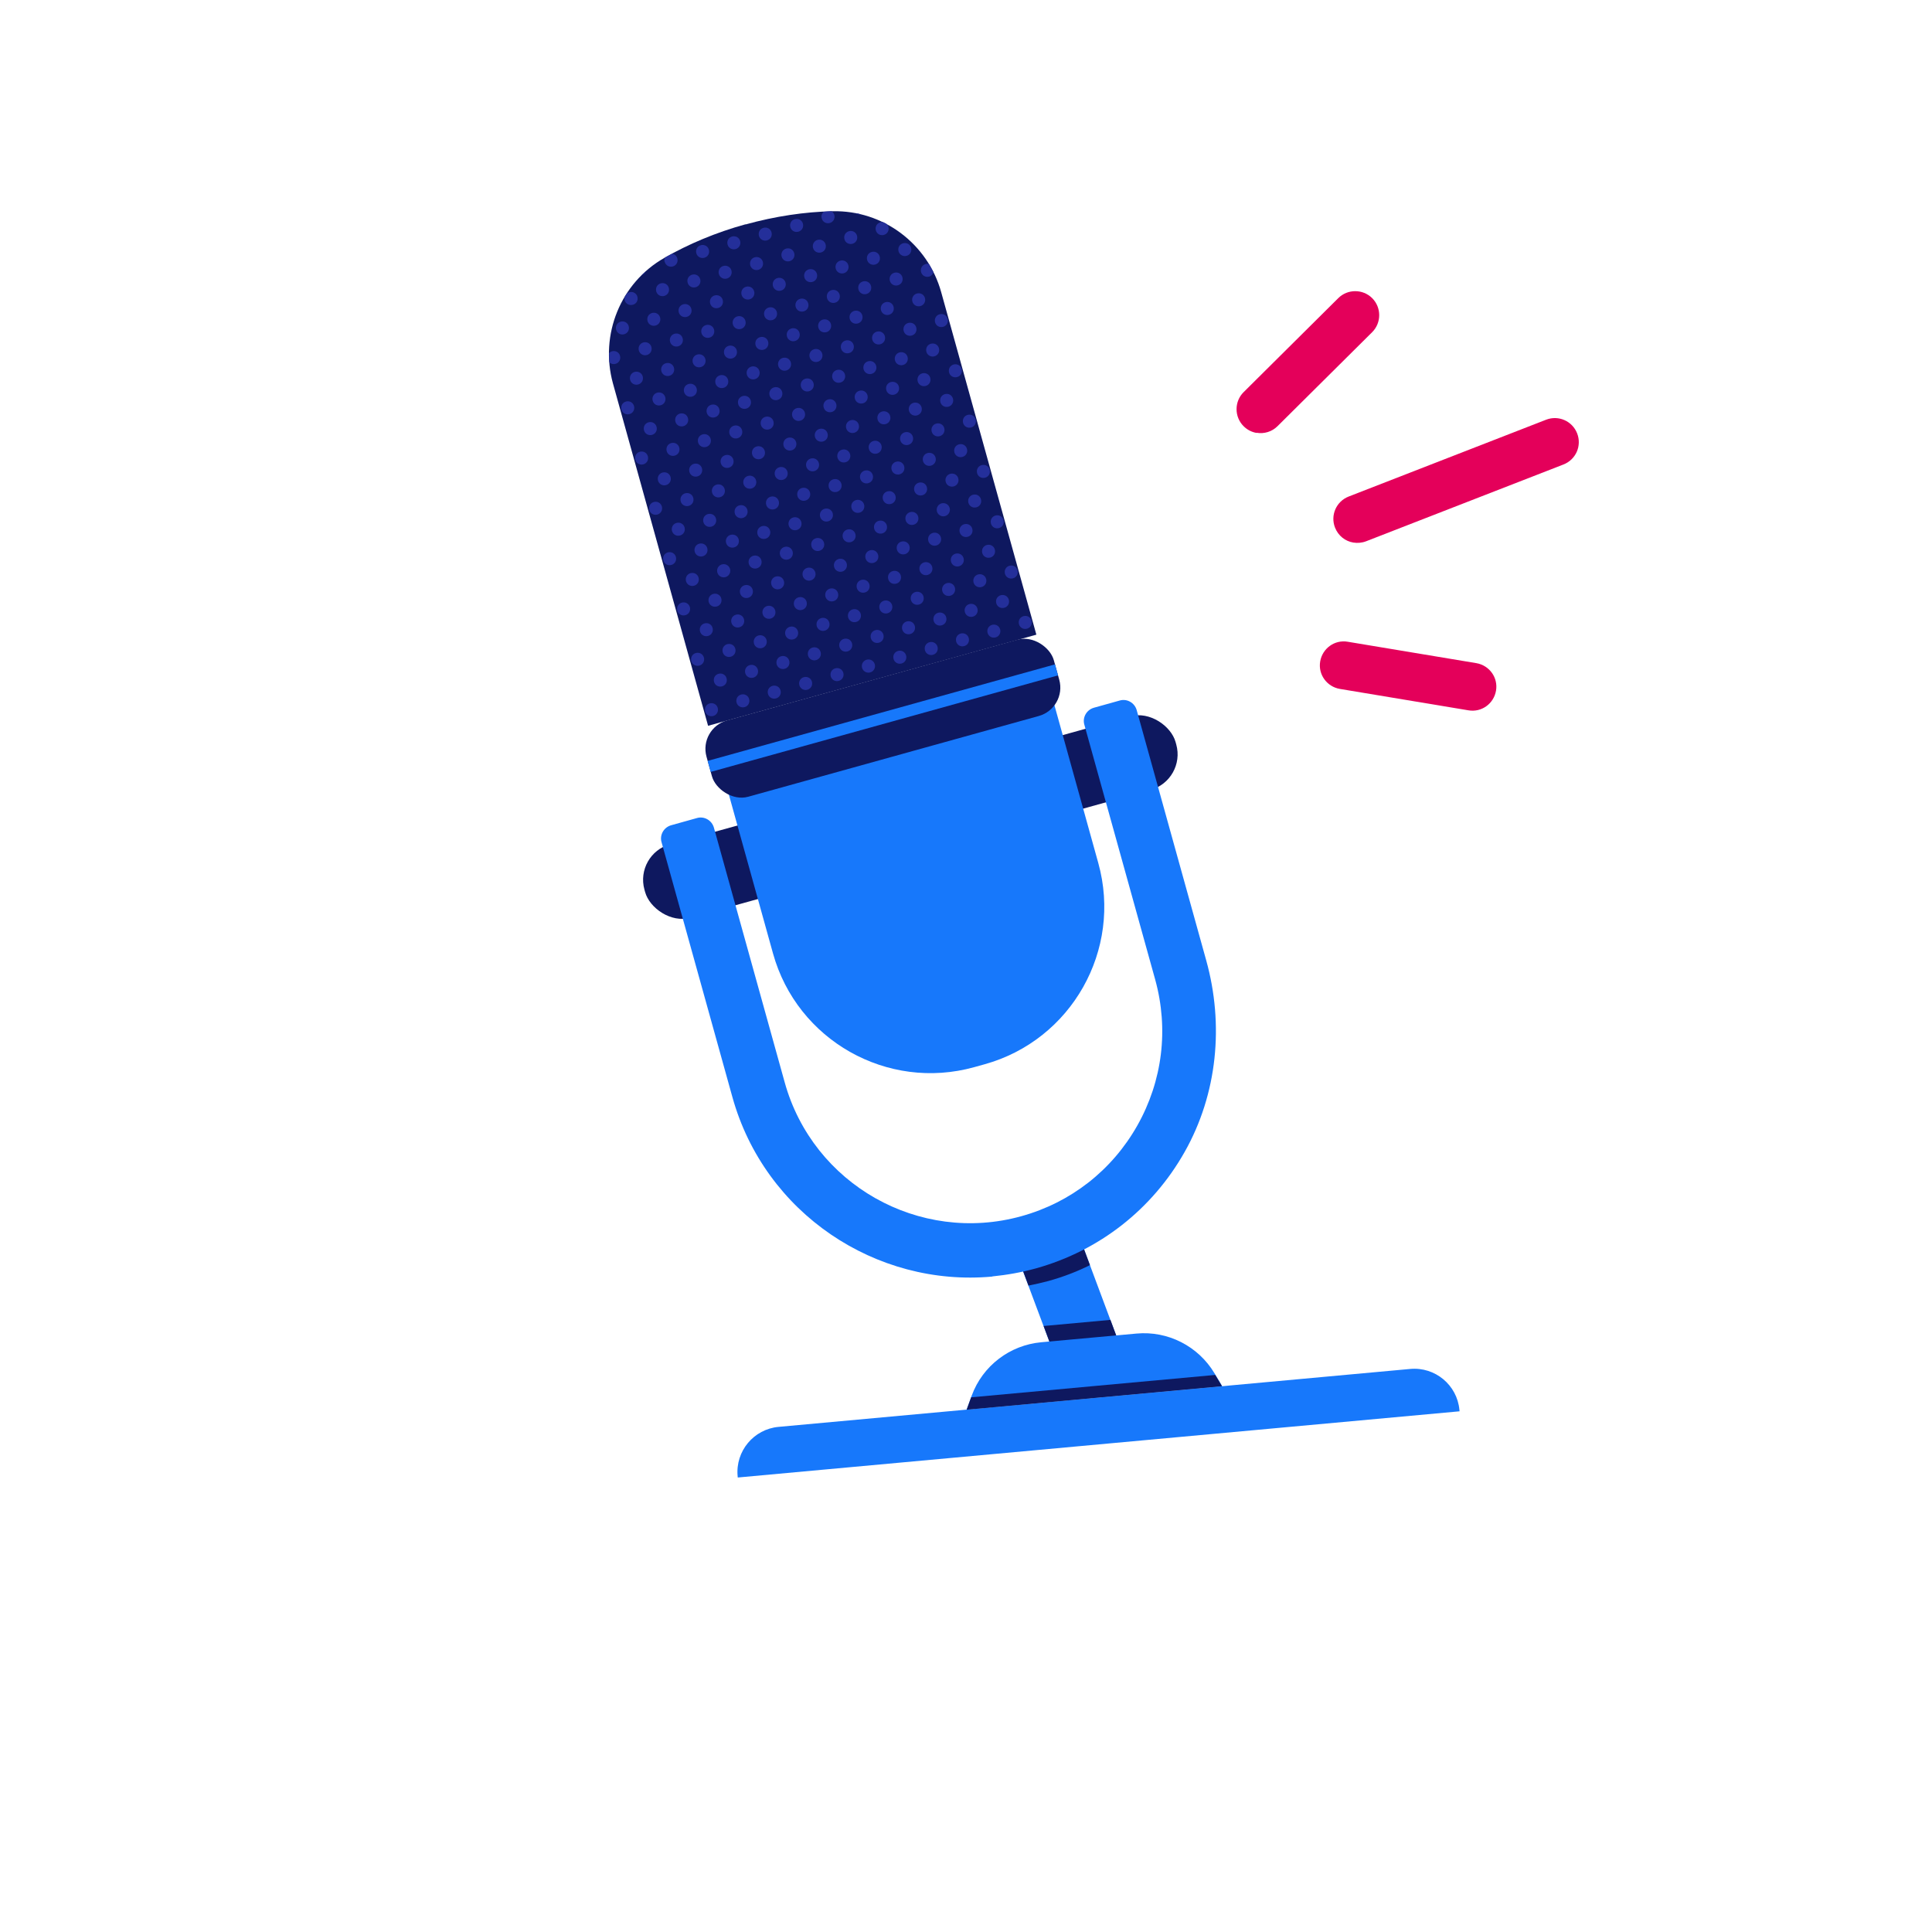 <?xml version="1.0" encoding="UTF-8"?>
<svg id="Gina_Randle" xmlns="http://www.w3.org/2000/svg" viewBox="0 0 120 120">
  <defs>
    <style>
      .cls-1 {
        fill: #242f9a;
      }

      .cls-2 {
        fill: #0e185f;
      }

      .cls-3 {
        fill: #e4005a;
      }

      .cls-4 {
        fill: #1778fb;
      }
    </style>
  </defs>
  <g>
    <polygon class="cls-4" points="69.83 84.29 65.68 84.67 62.9 77.25 67.06 76.87 69.83 84.29"/>
    <polygon class="cls-2" points="68.97 81.98 64.82 82.36 65.68 84.67 69.83 84.29 68.97 81.98"/>
    <path class="cls-4" d="M48.4,86.82h39.41c1.55,0,2.81,1.26,2.81,2.81v.09h-45.02v-.09c0-1.55,1.26-2.81,2.81-2.81Z" transform="translate(-7.78 6.59) rotate(-5.24)"/>
    <path class="cls-4" d="M75.9,86.1l-15.86,1.45.32-.88c.68-1.84,2.36-3.12,4.31-3.3l5.92-.54c1.95-.18,3.83.78,4.84,2.46l.48.8Z"/>
    <polygon class="cls-2" points="75.48 85.4 60.32 86.79 60.04 87.56 75.9 86.1 75.48 85.4"/>
    <path class="cls-2" d="M67.06,76.87l-4.15.38.97,2.6c.41-.08.81-.17,1.22-.28.91-.25,1.77-.58,2.6-.99l-.64-1.72Z"/>
    <g>
      <path class="cls-2" d="M46.31,13.93c-1.85.51-3.55,1.23-5.05,2.09-2.72,1.55-4.02,4.77-3.19,7.79l5.91,21.27,20.39-5.66-5.91-21.27c-.84-3.02-3.61-5.1-6.75-5.03-1.73.04-3.56.31-5.4.82Z"/>
      <g>
        <path class="cls-1" d="M49.37,13.61c-.22.06-.34.28-.28.5s.28.34.5.28.34-.28.28-.5-.28-.34-.5-.28Z"/>
        <path class="cls-1" d="M55.45,35.47c-.22.06-.34.28-.28.5s.28.34.5.28.34-.28.28-.5-.28-.34-.5-.28Z"/>
        <path class="cls-1" d="M56.32,38.6c-.22.06-.34.28-.28.5s.28.34.5.28.34-.28.28-.5-.28-.34-.5-.28Z"/>
        <path class="cls-1" d="M51.65,18.02c-.22.06-.34.28-.28.5s.28.34.5.28.34-.28.28-.5-.28-.34-.5-.28Z"/>
        <path class="cls-1" d="M50.78,14.9c-.22.06-.34.28-.28.5s.28.34.5.28.34-.28.28-.5-.28-.34-.5-.28Z"/>
        <path class="cls-1" d="M51.11,19.85c-.22.06-.34.28-.28.5s.28.34.5.28.34-.28.28-.5-.28-.34-.5-.28Z"/>
        <path class="cls-1" d="M52.52,21.15c-.22.06-.34.28-.28.5s.28.34.5.28.34-.28.28-.5-.28-.34-.5-.28Z"/>
        <path class="cls-1" d="M50.24,16.73c-.22.06-.34.28-.28.5s.28.34.5.28.34-.28.28-.5-.28-.34-.5-.28Z"/>
        <path class="cls-1" d="M53.71,29.23c-.22.06-.34.28-.28.5s.28.34.5.28.34-.28.28-.5-.28-.34-.5-.28Z"/>
        <path class="cls-1" d="M52.84,26.1c-.22.06-.34.28-.28.5s.28.34.5.28.34-.28.28-.5-.28-.34-.5-.28Z"/>
        <path class="cls-1" d="M51.98,22.98c-.22.06-.34.28-.28.5s.28.34.5.28.34-.28.28-.5-.28-.34-.5-.28Z"/>
        <path class="cls-1" d="M54.58,32.35c-.22.06-.34.28-.28.5s.28.34.5.28.34-.28.28-.5-.28-.34-.5-.28Z"/>
        <path class="cls-1" d="M53.06,19.31c-.22.06-.34.28-.28.5s.28.34.5.28.34-.28.28-.5-.28-.34-.5-.28Z"/>
        <path class="cls-1" d="M52.19,16.19c-.22.06-.34.28-.28.5s.28.34.5.28.34-.28.28-.5-.28-.34-.5-.28Z"/>
        <path class="cls-1" d="M53.38,24.27c-.22.06-.34.28-.28.5s.28.34.5.28.34-.28.28-.5-.28-.34-.5-.28Z"/>
        <path class="cls-1" d="M51.65,13.12c-.16,0-.32.02-.48.03-.12.1-.18.26-.13.42.06.22.28.34.5.28s.34-.28.28-.5c-.03-.1-.09-.18-.17-.23Z"/>
        <path class="cls-1" d="M53.92,22.44c-.22.06-.34.28-.28.5s.28.34.5.28.34-.28.28-.5-.28-.34-.5-.28Z"/>
        <path class="cls-1" d="M54.79,25.56c-.22.06-.34.28-.28.5s.28.34.5.28.34-.28.28-.5-.28-.34-.5-.28Z"/>
        <path class="cls-1" d="M54.25,27.39c-.22.06-.34.28-.28.5s.28.34.5.28.34-.28.28-.5-.28-.34-.5-.28Z"/>
        <path class="cls-1" d="M55.12,30.52c-.22.06-.34.28-.28.5s.28.34.5.28.34-.28.28-.5-.28-.34-.5-.28Z"/>
        <path class="cls-1" d="M55.99,33.64c-.22.06-.34.28-.28.5s.28.34.5.28.34-.28.28-.5-.28-.34-.5-.28Z"/>
        <path class="cls-1" d="M56.86,36.77c-.22.06-.34.28-.28.5s.28.34.5.28.34-.28.28-.5-.28-.34-.5-.28Z"/>
        <path class="cls-1" d="M57.73,39.89c-.22.06-.34.28-.28.5s.28.34.5.28.34-.28.28-.5-.28-.34-.5-.28Z"/>
        <path class="cls-1" d="M50.9,26.64c-.22.06-.34.28-.28.5s.28.34.5.28.34-.28.28-.5-.28-.34-.5-.28Z"/>
        <path class="cls-1" d="M49.16,20.4c-.22.06-.34.28-.28.5s.28.34.5.28.34-.28.28-.5-.28-.34-.5-.28Z"/>
        <path class="cls-1" d="M50.03,23.52c-.22.06-.34.28-.28.5s.28.34.5.28.34-.28.28-.5-.28-.34-.5-.28Z"/>
        <path class="cls-1" d="M51.22,31.6c-.22.06-.34.28-.28.5s.28.34.5.28.34-.28.28-.5-.28-.34-.5-.28Z"/>
        <path class="cls-1" d="M52.63,32.89c-.22.06-.34.28-.28.5s.28.34.5.28.34-.28.28-.5-.28-.34-.5-.28Z"/>
        <path class="cls-1" d="M51.76,29.77c-.22.06-.34.28-.28.5s.28.34.5.28.34-.28.28-.5-.28-.34-.5-.28Z"/>
        <path class="cls-1" d="M48.29,17.27c-.22.06-.34.28-.28.5s.28.34.5.28.34-.28.28-.5-.28-.34-.5-.28Z"/>
        <circle class="cls-1" cx="53.94" cy="41.37" r=".41"/>
        <path class="cls-1" d="M47.42,14.15c-.22.06-.34.28-.28.5s.28.34.5.28.34-.28.28-.5-.28-.34-.5-.28Z"/>
        <path class="cls-1" d="M52.09,34.72c-.22.06-.34.28-.28.5s.28.34.5.28.34-.28.28-.5-.28-.34-.5-.28Z"/>
        <path class="cls-1" d="M46.6,16.48c.06.22.28.34.5.28s.34-.28.28-.5-.28-.34-.5-.28-.34.28-.28.5Z"/>
        <path class="cls-1" d="M52.96,37.85c-.22.06-.34.28-.28.5s.28.34.5.28.34-.28.28-.5-.28-.34-.5-.28Z"/>
        <path class="cls-1" d="M54.04,34.18c-.22.06-.34.28-.28.5s.28.34.5.28.34-.28.28-.5-.28-.34-.5-.28Z"/>
        <path class="cls-1" d="M52.3,27.93c-.22.06-.34.28-.28.5s.28.34.5.28.34-.28.28-.5-.28-.34-.5-.28Z"/>
        <path class="cls-1" d="M53.17,31.06c-.22.06-.34.28-.28.5s.28.34.5.28.34-.28.28-.5-.28-.34-.5-.28Z"/>
        <path class="cls-1" d="M54.91,37.31c-.22.06-.34.28-.28.5s.28.34.5.28.34-.28.28-.5-.28-.34-.5-.28Z"/>
        <path class="cls-1" d="M55.78,40.43c-.22.06-.34.28-.28.5s.28.34.5.28.34-.28.28-.5-.28-.34-.5-.28Z"/>
        <path class="cls-1" d="M54.37,39.14c-.22.06-.34.28-.28.5s.28.34.5.28.34-.28.28-.5-.28-.34-.5-.28Z"/>
        <path class="cls-1" d="M51.44,24.81c-.22.06-.34.28-.28.5s.28.34.5.28.34-.28.28-.5-.28-.34-.5-.28Z"/>
        <path class="cls-1" d="M50.57,21.69c-.22.06-.34.28-.28.5s.28.34.5.28.34-.28.28-.5-.28-.34-.5-.28Z"/>
        <path class="cls-1" d="M48.83,15.44c-.22.06-.34.28-.28.5s.28.34.5.28.34-.28.28-.5-.28-.34-.5-.28Z"/>
        <path class="cls-1" d="M53.5,36.02c-.22.06-.34.28-.28.5s.28.34.5.28.34-.28.28-.5-.28-.34-.5-.28Z"/>
        <path class="cls-1" d="M49.7,18.56c-.22.06-.34.28-.28.5s.28.34.5.28.34-.28.28-.5-.28-.34-.5-.28Z"/>
        <path class="cls-1" d="M60.75,35.68c-.22.06-.34.28-.28.5s.28.34.5.28.34-.28.28-.5-.28-.34-.5-.28Z"/>
        <path class="cls-1" d="M56.09,15.11c-.22.06-.34.28-.28.5s.28.34.5.28.34-.28.28-.5-.28-.34-.5-.28Z"/>
        <path class="cls-1" d="M57.82,21.35c-.22.06-.34.28-.28.5s.28.34.5.28.34-.28.28-.5-.28-.34-.5-.28Z"/>
        <path class="cls-1" d="M60.43,30.73c-.22.06-.34.28-.28.5s.28.34.5.28.34-.28.28-.5-.28-.34-.5-.28Z"/>
        <path class="cls-1" d="M58.69,24.48c-.22.06-.34.28-.28.5s.28.34.5.28.34-.28.28-.5-.28-.34-.5-.28Z"/>
        <path class="cls-1" d="M59.56,27.6c-.22.06-.34.28-.28.5s.28.34.5.28.34-.28.28-.5-.28-.34-.5-.28Z"/>
        <path class="cls-1" d="M56.95,18.23c-.22.06-.34.28-.28.5s.28.34.5.28.34-.28.28-.5-.28-.34-.5-.28Z"/>
        <path class="cls-1" d="M57.28,23.19c-.22.06-.34.28-.28.5s.28.34.5.28.34-.28.28-.5-.28-.34-.5-.28Z"/>
        <path class="cls-1" d="M61.62,38.81c-.22.06-.34.28-.28.5s.28.34.5.28.34-.28.28-.5-.28-.34-.5-.28Z"/>
        <path class="cls-1" d="M58.15,26.31c-.22.06-.34.28-.28.5s.28.34.5.28.34-.28.28-.5-.28-.34-.5-.28Z"/>
        <path class="cls-1" d="M59.02,29.43c-.22.06-.34.28-.28.5s.28.34.5.28.34-.28.28-.5-.28-.34-.5-.28Z"/>
        <path class="cls-1" d="M59.89,32.56c-.22.06-.34.28-.28.5s.28.34.5.28.34-.28.28-.5-.28-.34-.5-.28Z"/>
        <path class="cls-1" d="M61.83,32.02c-.22.06-.34.28-.28.5s.28.34.5.28.34-.28.28-.5-.28-.34-.5-.28Z"/>
        <path class="cls-1" d="M63.57,38.27c-.22.06-.34.28-.28.5s.28.34.5.28.34-.28.28-.5-.28-.34-.5-.28Z"/>
        <path class="cls-1" d="M62.7,35.14c-.22.06-.34.28-.28.5s.28.34.5.28.34-.28.28-.5-.28-.34-.5-.28Z"/>
        <path class="cls-1" d="M39.31,18.93c.22-.06.34-.28.28-.5s-.28-.34-.5-.28c-.06.02-.11.05-.16.09-.04.06-.08.11-.11.17-.03.08-.04.16-.02.24.06.22.28.34.5.28Z"/>
        <path class="cls-1" d="M56.41,20.06c-.22.06-.34.28-.28.5s.28.34.5.28.34-.28.28-.5-.28-.34-.5-.28Z"/>
        <path class="cls-1" d="M55.66,28.68c-.22.06-.34.28-.28.5s.28.34.5.28.34-.28.28-.5-.28-.34-.5-.28Z"/>
        <path class="cls-1" d="M60.97,28.89c-.22.06-.34.28-.28.5s.28.34.5.28.34-.28.28-.5-.28-.34-.5-.28Z"/>
        <path class="cls-1" d="M62.16,36.97c-.22.06-.34.28-.28.5s.28.34.5.28.34-.28.28-.5-.28-.34-.5-.28Z"/>
        <path class="cls-1" d="M61.29,33.85c-.22.06-.34.28-.28.5s.28.34.5.28.34-.28.28-.5-.28-.34-.5-.28Z"/>
        <path class="cls-1" d="M59.23,22.64c-.22.06-.34.28-.28.5s.28.34.5.28.34-.28.28-.5-.28-.34-.5-.28Z"/>
        <path class="cls-1" d="M60.1,25.77c-.22.06-.34.28-.28.5s.28.34.5.28.34-.28.28-.5-.28-.34-.5-.28Z"/>
        <path class="cls-1" d="M54.68,13.81c-.22.06-.34.28-.28.5s.28.34.5.28.34-.28.28-.5c-.02-.08-.08-.15-.14-.2-.06-.03-.12-.06-.18-.09-.06-.01-.12-.01-.18,0Z"/>
        <path class="cls-1" d="M56.2,26.85c-.22.06-.34.28-.28.5s.28.34.5.28.34-.28.28-.5-.28-.34-.5-.28Z"/>
        <path class="cls-1" d="M55.33,23.73c-.22.06-.34.28-.28.5s.28.34.5.28.34-.28.28-.5-.28-.34-.5-.28Z"/>
        <path class="cls-1" d="M57.94,33.1c-.22.06-.34.28-.28.5s.28.34.5.28.34-.28.28-.5-.28-.34-.5-.28Z"/>
        <path class="cls-1" d="M54.46,20.6c-.22.06-.34.28-.28.5s.28.34.5.28.34-.28.28-.5-.28-.34-.5-.28Z"/>
        <path class="cls-1" d="M59.67,39.35c-.22.06-.34.28-.28.5s.28.34.5.28.34-.28.28-.5-.28-.34-.5-.28Z"/>
        <path class="cls-1" d="M57.07,29.98c-.22.06-.34.28-.28.5s.28.34.5.28.34-.28.28-.5-.28-.34-.5-.28Z"/>
        <path class="cls-1" d="M53.6,17.48c-.22.06-.34.28-.28.5s.28.34.5.28.34-.28.28-.5-.28-.34-.5-.28Z"/>
        <path class="cls-1" d="M56.53,31.81c-.22.06-.34.28-.28.5s.28.34.5.28.34-.28.28-.5-.28-.34-.5-.28Z"/>
        <path class="cls-1" d="M58.27,38.06c-.22.06-.34.28-.28.5s.28.34.5.28.34-.28.28-.5-.28-.34-.5-.28Z"/>
        <path class="cls-1" d="M52.73,14.36c-.22.06-.34.28-.28.5s.28.34.5.28.34-.28.28-.5-.28-.34-.5-.28Z"/>
        <path class="cls-1" d="M57.4,34.93c-.22.06-.34.28-.28.5s.28.34.5.28.34-.28.28-.5-.28-.34-.5-.28Z"/>
        <path class="cls-1" d="M53.48,13.31c-.11-.03-.23-.05-.34-.07.1.07.22.1.34.07Z"/>
        <circle class="cls-1" cx="58.59" cy="31.66" r=".41"/>
        <path class="cls-1" d="M57.61,28.14c-.22.06-.34.28-.28.5s.28.34.5.28.34-.28.28-.5-.28-.34-.5-.28Z"/>
        <path class="cls-1" d="M59.35,34.39c-.22.06-.34.28-.28.5s.28.34.5.28.34-.28.28-.5-.28-.34-.5-.28Z"/>
        <path class="cls-1" d="M60.21,37.52c-.22.06-.34.28-.28.5s.28.34.5.28.34-.28.28-.5-.28-.34-.5-.28Z"/>
        <path class="cls-1" d="M58.81,36.22c-.22.06-.34.28-.28.5s.28.34.5.28.34-.28.28-.5-.28-.34-.5-.28Z"/>
        <path class="cls-1" d="M56.74,25.02c-.22.06-.34.28-.28.5s.28.34.5.28.34-.28.28-.5-.28-.34-.5-.28Z"/>
        <path class="cls-1" d="M55.55,16.94c-.22.06-.34.28-.28.5s.28.34.5.28.34-.28.28-.5-.28-.34-.5-.28Z"/>
        <path class="cls-1" d="M54.14,15.65c-.22.06-.34.28-.28.5s.28.34.5.28.34-.28.28-.5-.28-.34-.5-.28Z"/>
        <path class="cls-1" d="M55,18.77c-.22.06-.34.28-.28.5s.28.34.5.28.34-.28.28-.5-.28-.34-.5-.28Z"/>
        <path class="cls-1" d="M55.87,21.89c-.22.06-.34.28-.28.5s.28.34.5.28.34-.28.28-.5-.28-.34-.5-.28Z"/>
        <path class="cls-1" d="M44.18,25.14c-.22.06-.34.28-.28.5s.28.34.5.28.34-.28.28-.5-.28-.34-.5-.28Z"/>
        <path class="cls-1" d="M42.23,25.69c-.22.06-.34.28-.28.5s.28.34.5.28.34-.28.28-.5-.28-.34-.5-.28Z"/>
        <path class="cls-1" d="M41.36,22.56c-.22.06-.34.28-.28.5s.28.34.5.28.34-.28.28-.5-.28-.34-.5-.28Z"/>
        <path class="cls-1" d="M43.1,28.81c-.22.06-.34.28-.28.5s.28.34.5.28.34-.28.28-.5-.28-.34-.5-.28Z"/>
        <path class="cls-1" d="M43.97,31.93c-.22.06-.34.28-.28.5s.28.34.5.28.34-.28.28-.5-.28-.34-.5-.28Z"/>
        <circle class="cls-1" cx="44.95" cy="35.45" r=".41"/>
        <path class="cls-1" d="M43.43,33.77c-.22.06-.34.28-.28.5s.28.34.5.28.34-.28.28-.5-.28-.34-.5-.28Z"/>
        <path class="cls-1" d="M46.03,43.14c-.22.06-.34.28-.28.5s.28.34.5.28.34-.28.28-.5-.28-.34-.5-.28Z"/>
        <path class="cls-1" d="M44.3,36.89c-.22.06-.34.28-.28.5s.28.34.5.28.34-.28.28-.5-.28-.34-.5-.28Z"/>
        <path class="cls-1" d="M40.5,19.44c-.22.06-.34.28-.28.5s.28.34.5.28.34-.28.28-.5-.28-.34-.5-.28Z"/>
        <path class="cls-1" d="M45.17,40.01c-.22.06-.34.28-.28.5s.28.34.5.28.34-.28.28-.5-.28-.34-.5-.28Z"/>
        <path class="cls-1" d="M43.31,22.02c-.22.06-.34.28-.28.5s.28.34.5.28.34-.28.28-.5-.28-.34-.5-.28Z"/>
        <path class="cls-1" d="M40.11,16.86c-.09.08-.17.15-.25.23.12-.04.21-.13.25-.23Z"/>
        <path class="cls-1" d="M47.98,42.6c-.22.06-.34.28-.28.5s.28.34.5.28.34-.28.28-.5-.28-.34-.5-.28Z"/>
        <path class="cls-1" d="M46.25,36.35c-.22.06-.34.28-.28.5s.28.34.5.28.34-.28.28-.5-.28-.34-.5-.28Z"/>
        <path class="cls-1" d="M45.38,33.22c-.22.06-.34.28-.28.5s.28.34.5.28.34-.28.28-.5-.28-.34-.5-.28Z"/>
        <path class="cls-1" d="M47.11,39.47c-.22.06-.34.28-.28.5s.28.34.5.28.34-.28.28-.5-.28-.34-.5-.28Z"/>
        <path class="cls-1" d="M42.44,18.9c-.22.06-.34.28-.28.5s.28.34.5.28.34-.28.28-.5-.28-.34-.5-.28Z"/>
        <path class="cls-1" d="M44.51,30.1c-.22.06-.34.28-.28.5s.28.34.5.28.34-.28.28-.5-.28-.34-.5-.28Z"/>
        <path class="cls-1" d="M41.04,17.6c-.22.06-.34.28-.28.5s.28.34.5.28.34-.28.28-.5-.28-.34-.5-.28Z"/>
        <path class="cls-1" d="M41.9,20.73c-.22.06-.34.28-.28.5s.28.34.5.28.34-.28.28-.5-.28-.34-.5-.28Z"/>
        <path class="cls-1" d="M42.77,23.85c-.22.06-.34.28-.28.5s.28.34.5.28.34-.28.28-.5-.28-.34-.5-.28Z"/>
        <path class="cls-1" d="M43.64,26.98c-.22.06-.34.28-.28.5s.28.34.5.28.34-.28.28-.5-.28-.34-.5-.28Z"/>
        <path class="cls-1" d="M45.71,38.18c-.22.06-.34.28-.28.5s.28.34.5.28.34-.28.28-.5-.28-.34-.5-.28Z"/>
        <path class="cls-1" d="M46.57,41.31c-.22.06-.34.28-.28.5s.28.34.5.28.34-.28.28-.5-.28-.34-.5-.28Z"/>
        <path class="cls-1" d="M43.22,40.56c-.22.06-.34.28-.28.5s.28.34.5.28.34-.28.28-.5-.28-.34-.5-.28Z"/>
        <path class="cls-1" d="M38.55,19.98c-.22.06-.34.28-.28.5s.28.34.5.28.34-.28.28-.5-.28-.34-.5-.28Z"/>
        <path class="cls-1" d="M41.48,34.31c-.22.06-.34.28-.28.5s.28.34.5.28.34-.28.28-.5-.28-.34-.5-.28Z"/>
        <path class="cls-1" d="M38.23,22.6c.22-.06.34-.28.28-.5s-.28-.34-.5-.28c-.07.02-.13.06-.18.11,0,.19,0,.39.02.58.1.09.24.13.37.09Z"/>
        <path class="cls-1" d="M42.35,37.43c-.22.06-.34.28-.28.5s.28.34.5.28.34-.28.28-.5-.28-.34-.5-.28Z"/>
        <path class="cls-1" d="M42.56,30.64c-.22.06-.34.28-.28.5s.28.34.5.28.34-.28.28-.5-.28-.34-.5-.28Z"/>
        <path class="cls-1" d="M57.49,16.4c-.22.06-.34.28-.28.5s.28.34.5.28c.14-.04.23-.15.27-.27-.09-.17-.18-.34-.28-.51-.07-.02-.14-.02-.21,0Z"/>
        <path class="cls-1" d="M58.36,19.52c-.22.06-.34.28-.28.5s.28.34.5.28.34-.28.28-.5-.28-.34-.5-.28Z"/>
        <path class="cls-1" d="M39.74,28.06c-.22.06-.34.28-.28.5s.28.34.5.28.34-.28.28-.5-.28-.34-.5-.28Z"/>
        <path class="cls-1" d="M38.88,24.94c-.22.06-.34.28-.28.5s.28.34.5.28.34-.28.28-.5-.28-.34-.5-.28Z"/>
        <path class="cls-1" d="M44.3,44.47c.22-.06.34-.28.28-.5s-.28-.34-.5-.28-.34.28-.28.5.28.34.5.28Z"/>
        <path class="cls-1" d="M40.61,31.18c-.22.06-.34.28-.28.5s.28.34.5.28.34-.28.28-.5-.28-.34-.5-.28Z"/>
        <path class="cls-1" d="M39.96,21.27c-.22.06-.34.28-.28.5s.28.34.5.28.34-.28.28-.5-.28-.34-.5-.28Z"/>
        <path class="cls-1" d="M43.76,38.72c-.22.06-.34.28-.28.5s.28.34.5.28.34-.28.28-.5-.28-.34-.5-.28Z"/>
        <path class="cls-1" d="M41.69,27.52c-.22.06-.34.28-.28.5s.28.34.5.28.34-.28.28-.5-.28-.34-.5-.28Z"/>
        <path class="cls-1" d="M40.82,24.39c-.22.06-.34.28-.28.5s.28.34.5.28.34-.28.28-.5-.28-.34-.5-.28Z"/>
        <path class="cls-1" d="M44.63,41.85c-.22.06-.34.28-.28.5s.28.34.5.28.34-.28.28-.5-.28-.34-.5-.28Z"/>
        <path class="cls-1" d="M42.89,35.6c-.22.06-.34.28-.28.5s.28.34.5.28.34-.28.28-.5-.28-.34-.5-.28Z"/>
        <path class="cls-1" d="M39.42,23.1c-.22.06-.34.28-.28.5s.28.34.5.28.34-.28.28-.5-.28-.34-.5-.28Z"/>
        <path class="cls-1" d="M41.15,29.35c-.22.06-.34.28-.28.5s.28.34.5.28.34-.28.28-.5-.28-.34-.5-.28Z"/>
        <path class="cls-1" d="M40.28,26.23c-.22.06-.34.28-.28.5s.28.34.5.28.34-.28.28-.5-.28-.34-.5-.28Z"/>
        <path class="cls-1" d="M42.02,32.48c-.22.06-.34.28-.28.5s.28.34.5.28.34-.28.28-.5-.28-.34-.5-.28Z"/>
        <path class="cls-1" d="M47.75,19.1c-.22.06-.34.28-.28.5s.28.34.5.28.34-.28.28-.5-.28-.34-.5-.28Z"/>
        <path class="cls-1" d="M50.14,35.27c-.22.06-.34.28-.28.5s.28.34.5.28.34-.28.28-.5-.28-.34-.5-.28Z"/>
        <path class="cls-1" d="M51.88,41.51c-.22.06-.34.28-.28.5s.28.34.5.28.34-.28.28-.5-.28-.34-.5-.28Z"/>
        <path class="cls-1" d="M51.01,38.39c-.22.06-.34.28-.28.5s.28.34.5.28.34-.28.28-.5-.28-.34-.5-.28Z"/>
        <path class="cls-1" d="M45.47,14.69c-.22.06-.34.28-.28.5s.28.34.5.28.34-.28.28-.5-.28-.34-.5-.28Z"/>
        <path class="cls-1" d="M49.27,32.14c-.22.06-.34.28-.28.5s.28.34.5.28.34-.28.28-.5-.28-.34-.5-.28Z"/>
        <path class="cls-1" d="M44.93,16.52c-.22.06-.34.28-.28.5s.28.34.5.28.34-.28.28-.5-.28-.34-.5-.28Z"/>
        <path class="cls-1" d="M45.8,19.65c-.22.06-.34.28-.28.5s.28.34.5.28.34-.28.28-.5-.28-.34-.5-.28Z"/>
        <path class="cls-1" d="M46.34,17.81c-.22.06-.34.28-.28.5s.28.34.5.28.34-.28.28-.5-.28-.34-.5-.28Z"/>
        <path class="cls-1" d="M47.54,25.89c-.22.06-.34.28-.28.5s.28.34.5.28.34-.28.28-.5-.28-.34-.5-.28Z"/>
        <path class="cls-1" d="M48.41,29.02c-.22.06-.34.28-.28.5s.28.34.5.28.34-.28.28-.5-.28-.34-.5-.28Z"/>
        <path class="cls-1" d="M46.67,22.77c-.22.06-.34.28-.28.5s.28.34.5.28.34-.28.28-.5-.28-.34-.5-.28Z"/>
        <path class="cls-1" d="M49.49,25.35c-.22.06-.34.28-.28.5s.28.34.5.28.34-.28.28-.5-.28-.34-.5-.28Z"/>
        <path class="cls-1" d="M52.42,39.68c-.22.06-.34.28-.28.5s.28.34.5.28.34-.28.28-.5-.28-.34-.5-.28Z"/>
        <path class="cls-1" d="M50.36,28.48c-.22.06-.34.28-.28.5s.28.34.5.28.34-.28.28-.5-.28-.34-.5-.28Z"/>
        <path class="cls-1" d="M51.55,36.56c-.22.06-.34.28-.28.5s.28.34.5.28.34-.28.28-.5-.28-.34-.5-.28Z"/>
        <path class="cls-1" d="M45.05,28.27c-.22.06-.34.28-.28.5s.28.34.5.28.34-.28.28-.5-.28-.34-.5-.28Z"/>
        <path class="cls-1" d="M49.6,37.1c-.22.06-.34.28-.28.5s.28.34.5.28.34-.28.28-.5-.28-.34-.5-.28Z"/>
        <path class="cls-1" d="M50.68,33.43c-.22.06-.34.28-.28.5s.28.34.5.28.34-.28.28-.5-.28-.34-.5-.28Z"/>
        <path class="cls-1" d="M48.08,24.06c-.22.06-.34.28-.28.5s.28.34.5.28.34-.28.28-.5-.28-.34-.5-.28Z"/>
        <path class="cls-1" d="M48.95,27.19c-.22.06-.34.28-.28.5s.28.34.5.28.34-.28.28-.5-.28-.34-.5-.28Z"/>
        <path class="cls-1" d="M47.21,20.94c-.22.06-.34.28-.28.5s.28.34.5.28.34-.28.28-.5-.28-.34-.5-.28Z"/>
        <path class="cls-1" d="M49.81,30.31c-.22.06-.34.28-.28.5s.28.34.5.28.34-.28.28-.5-.28-.34-.5-.28Z"/>
        <path class="cls-1" d="M48.62,22.23c-.22.06-.34.28-.28.5s.28.34.5.28.34-.28.28-.5-.28-.34-.5-.28Z"/>
        <path class="cls-1" d="M44.72,23.31c-.22.06-.34.28-.28.5s.28.34.5.28.34-.28.28-.5-.28-.34-.5-.28Z"/>
        <path class="cls-1" d="M43.85,20.19c-.22.06-.34.28-.28.5s.28.34.5.28.34-.28.28-.5-.28-.34-.5-.28Z"/>
        <path class="cls-1" d="M47.33,32.68c-.22.06-.34.28-.28.5s.28.34.5.28.34-.28.28-.5-.28-.34-.5-.28Z"/>
        <path class="cls-1" d="M45.59,26.44c-.22.06-.34.28-.28.5s.28.34.5.28.34-.28.28-.5-.28-.34-.5-.28Z"/>
        <path class="cls-1" d="M46.46,29.56c-.22.06-.34.28-.28.5s.28.34.5.28.34-.28.28-.5-.28-.34-.5-.28Z"/>
        <path class="cls-1" d="M42.99,17.06c-.22.06-.34.28-.28.5s.28.34.5.28.34-.28.28-.5-.28-.34-.5-.28Z"/>
        <path class="cls-1" d="M45.92,31.39c-.22.06-.34.28-.28.5s.28.34.5.28.34-.28.28-.5-.28-.34-.5-.28Z"/>
        <path class="cls-1" d="M46.79,34.52c-.22.06-.34.28-.28.5s.28.34.5.28.34-.28.28-.5-.28-.34-.5-.28Z"/>
        <path class="cls-1" d="M47.65,37.64c-.22.06-.34.28-.28.5s.28.34.5.28.34-.28.28-.5-.28-.34-.5-.28Z"/>
        <path class="cls-1" d="M50.47,40.22c-.22.06-.34.28-.28.5s.28.34.5.28.34-.28.28-.5-.28-.34-.5-.28Z"/>
        <path class="cls-1" d="M48.52,40.76c-.22.06-.34.28-.28.5s.28.34.5.28.34-.28.28-.5-.28-.34-.5-.28Z"/>
        <path class="cls-1" d="M41.29,16.27c.06.22.28.34.5.28s.34-.28.28-.5c-.04-.16-.18-.27-.33-.29-.14.08-.29.15-.43.23-.04.09-.06.18-.03.28Z"/>
        <path class="cls-1" d="M45.26,21.48c-.22.06-.34.28-.28.5s.28.34.5.28.34-.28.28-.5-.28-.34-.5-.28Z"/>
        <path class="cls-1" d="M46.13,24.6c-.22.06-.34.28-.28.5s.28.34.5.28.34-.28.28-.5-.28-.34-.5-.28Z"/>
        <path class="cls-1" d="M47,27.73c-.22.06-.34.28-.28.5s.28.34.5.28.34-.28.28-.5-.28-.34-.5-.28Z"/>
        <path class="cls-1" d="M47.87,30.85c-.22.06-.34.28-.28.5s.28.34.5.28.34-.28.28-.5-.28-.34-.5-.28Z"/>
        <path class="cls-1" d="M48.73,33.97c-.22.06-.34.28-.28.5s.28.34.5.28.34-.28.28-.5-.28-.34-.5-.28Z"/>
        <path class="cls-1" d="M49.93,42.06c-.22.06-.34.28-.28.5s.28.34.5.28.34-.28.28-.5-.28-.34-.5-.28Z"/>
        <path class="cls-1" d="M44.39,18.35c-.22.06-.34.28-.28.5s.28.34.5.28.34-.28.28-.5-.28-.34-.5-.28Z"/>
        <path class="cls-1" d="M49.06,38.93c-.22.06-.34.28-.28.5s.28.34.5.28.34-.28.28-.5-.28-.34-.5-.28Z"/>
        <path class="cls-1" d="M48.19,35.81c-.22.06-.34.28-.28.5s.28.34.5.28.34-.28.28-.5-.28-.34-.5-.28Z"/>
        <path class="cls-1" d="M43.53,15.23c-.22.06-.34.28-.28.5s.28.34.5.28.34-.28.28-.5-.28-.34-.5-.28Z"/>
      </g>
      <rect class="cls-2" x="39.42" y="48.38" width="34.24" height="4.74" rx="2.29" ry="2.29" transform="translate(-11.52 16.99) rotate(-15.53)"/>
      <path class="cls-4" d="M47.54,45.59h20.97v10.84c0,5.6-4.55,10.15-10.15,10.15h-.67c-5.6,0-10.15-4.55-10.15-10.15v-10.84h0Z" transform="translate(-12.9 17.58) rotate(-15.53)"/>
      <rect class="cls-2" x="43.64" y="42.15" width="22.39" height="4.92" rx="1.83" ry="1.83" transform="translate(-9.94 16.31) rotate(-15.53)"/>
      <rect class="cls-4" x="43.64" y="44.25" width="22.39" height=".71" transform="translate(-9.94 16.31) rotate(-15.53)"/>
      <path class="cls-4" d="M61.63,79.29c-7.22.66-14.13-3.92-16.14-11.15l-4.4-15.83c-.13-.45.14-.92.59-1.05l1.61-.45c.45-.13.92.14,1.05.59l4.4,15.83c1.76,6.34,8.36,10.07,14.7,8.31,3.07-.85,5.63-2.85,7.2-5.63,1.57-2.78,1.96-6,1.11-9.07l-4.4-15.83c-.13-.45.14-.92.59-1.05l1.61-.45c.45-.13.92.14,1.05.59l4.32,15.55c1.11,3.99.7,8.29-1.34,11.9-2.01,3.56-5.29,6.13-9.23,7.23-.9.25-1.81.41-2.71.5Z"/>
    </g>
  </g>
  <g>
    <path class="cls-3" d="M84.06,33.7c-.5-.08-.94-.42-1.14-.93-.3-.77.08-1.63.85-1.93l12.26-4.77c.77-.3,1.63.08,1.93.85.3.77-.08,1.63-.85,1.93l-12.26,4.77c-.26.1-.53.12-.79.08Z"/>
    <path class="cls-3" d="M78.05,26.89c-.3-.05-.58-.19-.81-.42-.58-.58-.58-1.53,0-2.11l5.88-5.84c.58-.58,1.53-.58,2.11,0,.58.58.58,1.53,0,2.11l-5.88,5.84c-.35.35-.84.49-1.3.41Z"/>
    <path class="cls-3" d="M83.22,42.79c-.81-.14-1.36-.9-1.22-1.71.14-.81.9-1.36,1.71-1.22l7.99,1.33h0c.81.14,1.36.9,1.22,1.71-.14.81-.9,1.36-1.71,1.22l-7.99-1.33h0Z"/>
  </g>
</svg>